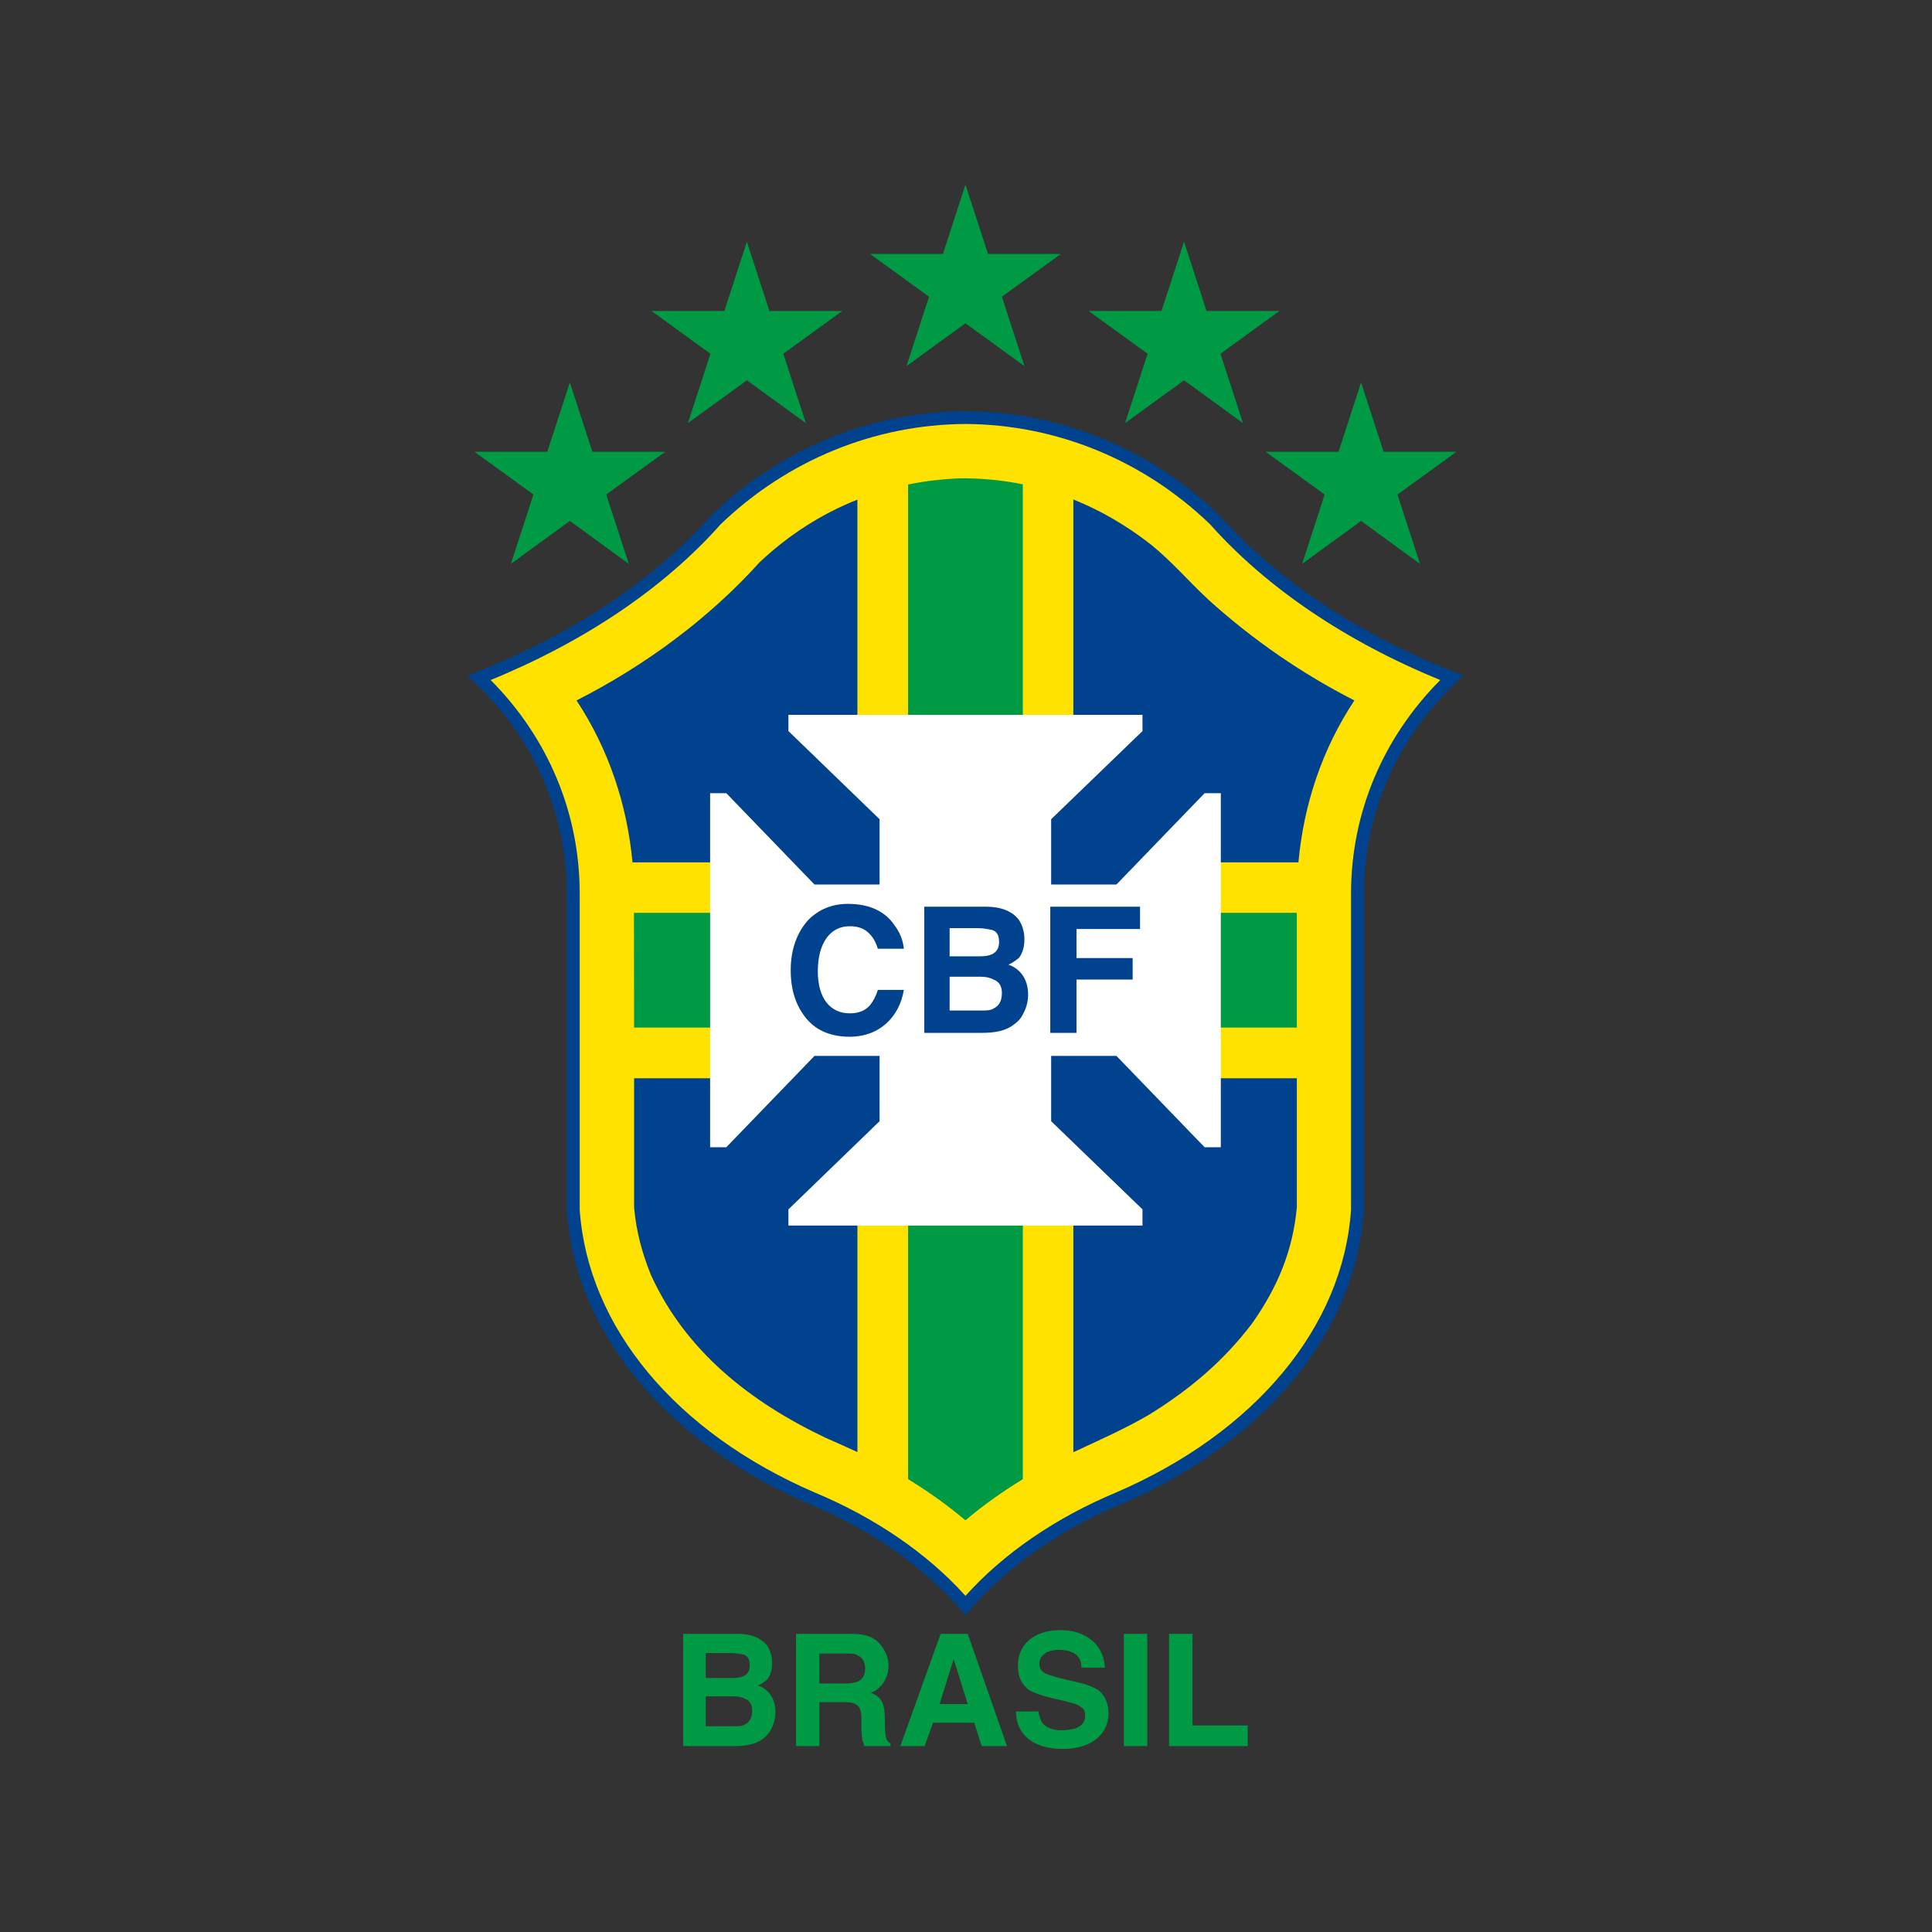<?xml version="1.0" encoding="UTF-8"?> <svg xmlns="http://www.w3.org/2000/svg" xmlns:xlink="http://www.w3.org/1999/xlink" version="1.1" id="图层_1" x="0px" y="0px" width="800px" height="800px" viewBox="0 0 800 800" xml:space="preserve"><rect x="0" y="0" width="800" height="800" fill="#333333" stroke="none"/> <g> <path fill-rule="evenodd" clip-rule="evenodd" fill="#00428E" d="M294.696,213.229l-0.072,0.072l-0.074,0.074 c-23.538,26.597-57.058,49.042-97.064,64.854l-3.936,1.531l3.061,2.914c24.558,23.246,38.111,54.29,38.111,87.298v131.167v0.076 c3.424,50.569,41.026,96.043,100.636,121.691c25.358,10.64,46.927,25.652,62.377,43.505l2.039,2.332l2.043-2.332 c15.446-17.853,37.013-32.865,62.374-43.505c59.61-25.648,97.209-71.122,100.563-121.691v-0.076V369.972 c0.072-33.009,13.555-64.053,38.181-87.298l2.988-2.914l-3.859-1.531c-40.009-15.812-73.598-38.257-97.137-64.854l-0.072-0.074 l-0.072-0.072c-28.563-27.473-65.874-42.775-105.009-42.995C360.572,170.454,323.262,185.756,294.696,213.229L294.696,213.229z"></path> <path fill-rule="evenodd" clip-rule="evenodd" fill="#FFE200" d="M399.775,175.556c37.746,0.218,73.746,15.011,101.287,41.536 c23.396,26.305,56.257,48.531,95.316,64.49c-23.827,23.975-36.942,55.163-36.942,88.391c0,0,0,130.66,0,130.951 c-3.283,48.533-39.643,92.254-97.354,117.103c-25.073,10.492-46.496,25.213-62.308,42.774 c-15.813-17.562-37.31-32.282-62.377-42.774c-57.641-24.849-94.002-68.569-97.355-117.103c0-0.291,0-130.951,0-130.951 c0-33.229-13.043-64.416-36.873-88.391c38.987-15.959,71.924-38.185,95.242-64.49C326.031,190.566,362.029,175.773,399.775,175.556 L399.775,175.556z M355.032,206.889v92.035h89.414v-92.109c11.438,4.591,22.222,10.931,32.206,18.729 c8.603,6.995,15.672,15.302,23.756,22.809c18.219,16.469,38.548,30.533,60.41,41.682c-13.404,20.258-20.984,43.139-23.173,67.042 h-35.049v89.411h34.395v53.414c-1.678,18.219-8.092,33.304-18.58,48.169c-12.028,15.812-26.159,27.617-42.997,37.965 c-10.056,5.831-20.552,10.42-30.968,15.305v-96.774h-89.414v96.698c-2.039-0.946-4.153-1.893-6.266-2.84l-7.069-3.135 c-30.896-14.721-57.787-35.705-72.214-67.479c-3.716-9.254-6.048-17.996-6.923-27.908v-53.414h34.323v-89.411h-34.978 c-2.26-23.977-9.837-46.784-23.174-67.042c28.2-14.356,54.653-33.74,75.858-57.275 C326.687,221.391,340.313,212.718,355.032,206.889L355.032,206.889z"></path> <path fill-rule="evenodd" clip-rule="evenodd" fill="#009944" d="M484.088,723.031v-46.492h9.689v37.966h22.884v8.526H484.088 L484.088,723.031z M475.054,676.539v46.492h-9.696v-46.492H475.054L475.054,676.539z M420.691,708.677h9.25 c0.438,1.969,0.806,3.499,1.605,4.661c1.533,1.969,4.226,3.136,8.091,3.136c2.332,0,4.298-0.436,5.831-0.803 c2.692-1.166,3.858-2.696,3.858-5.392c0-1.603-0.36-2.696-1.894-3.499c-1.166-1.162-3.498-1.529-6.19-2.329l-5.104-1.166 c-5.031-1.166-8.091-2.332-10.056-3.498c-3.06-2.332-4.593-5.392-4.593-10.057c0-8.526,6.198-14.721,17.78-14.721 c9.696,0,17.78,5.467,18.22,15.523H447.8c0-3.135-1.166-5.028-3.498-6.194c-1.534-0.803-3.499-1.166-5.831-1.166 c-5.032,0-8.092,2.332-8.092,5.755c0,1.605,0.728,3.135,2.333,3.935c0.727,0.367,3.06,1.166,5.759,1.896l8.163,1.969 c3.491,0.728,6.19,1.894,8.156,3.06c2.699,2.332,4.232,5.464,4.232,9.692c0,8.523-6.997,14.718-18.946,14.718 C428.047,724.197,420.691,718.366,420.691,708.677L420.691,708.677z M372.813,723.031l16.688-46.492h11.222l16.253,46.492h-10.495 l-3.06-9.693h-17.054l-3.499,9.693H372.813L372.813,723.031z M394.893,687.035l-5.829,18.583h11.66L394.893,687.035 L394.893,687.035z M352.482,676.539c6.558,0,9.619,1.605,11.951,4.302c1.967,2.332,3.499,5.392,3.499,8.89 c0,4.298-2.332,9.329-7.36,11.223c4.299,1.529,5.829,4.298,5.829,10.855v3.063c0,1.966,0.365,3.495,0.365,4.298 c0.363,1.166,0.801,2.332,1.967,2.696v1.166h-10.859c-0.363-1.166-0.363-1.894-0.801-2.332c0-1.53-0.365-2.696-0.365-4.226v-4.298 c0-5.759-1.53-7.36-7.359-7.36h-10.056v18.216h-9.691v-46.492H352.482L352.482,676.539z M350.515,684.702h-11.222v12.389h10.857 c2.333,0,3.862-0.363,5.028-0.803c1.895-0.727,3.061-2.695,3.061-5.392c0-2.695-1.166-4.664-3.061-5.392 C354.377,684.702,352.482,684.702,350.515,684.702L350.515,684.702z M303.512,702.411h-11.294v12.385h11.294 c2.115,0,3.79,0,4.884-0.727c2.041-1.022,3.06-2.769,3.06-5.831c0-2.404-1.019-4.153-3.06-4.809 C307.302,702.702,305.627,702.411,303.512,702.411L303.512,702.411z M305.627,676.539c5.465,0,9.619,1.749,12.023,4.885 c1.384,2.04,2.041,4.444,2.041,7.213c0,2.771-0.657,5.176-2.041,6.849c-1.021,0.731-2.041,1.75-3.788,2.408 c4.809,1.746,7.213,5.899,7.213,11.003c0,2.769-0.655,5.173-2.041,7.577c-0.655,1.386-1.748,2.404-3.061,3.498 c-3.133,2.404-7.285,3.06-12.096,3.06H282.89v-46.492H305.627L305.627,676.539z M302.494,684.482h-10.276v10.349h11.294 c4.155,0,6.925-1.386,6.925-5.173c0-2.407-0.657-3.79-2.406-4.521C306.282,684.847,304.606,684.482,302.494,684.482 L302.494,684.482z"></path> <polygon fill-rule="evenodd" clip-rule="evenodd" fill="#009944" points="324.354,146.479 333.682,175.19 309.271,157.481 284.859,175.19 294.185,146.479 269.774,128.772 299.944,128.772 309.271,100.061 318.597,128.772 348.766,128.772 324.354,146.479 "></polygon> <polygon fill-rule="evenodd" clip-rule="evenodd" fill="#009944" points="475.198,146.479 465.869,175.19 490.279,157.481 514.689,175.19 505.368,146.479 529.778,128.772 499.608,128.772 490.279,100.061 480.95,128.772 450.788,128.772 475.198,146.479 "></polygon> <polygon fill-rule="evenodd" clip-rule="evenodd" fill="#009944" points="548.508,204.774 539.179,233.486 563.589,215.707 588,233.486 578.67,204.774 603.087,187.068 572.918,187.068 563.589,158.356 554.26,187.068 524.09,187.068 548.508,204.774 "></polygon> <polygon fill-rule="evenodd" clip-rule="evenodd" fill="#009944" points="251.047,204.774 260.373,233.486 235.963,215.707 211.551,233.486 220.878,204.774 196.466,187.068 226.635,187.068 235.963,158.356 245.291,187.068 275.458,187.068 251.047,204.774 "></polygon> <polygon fill-rule="evenodd" clip-rule="evenodd" fill="#009944" points="414.86,122.869 424.189,151.579 399.775,133.872 375.365,151.579 384.692,122.869 360.28,105.161 390.448,105.161 399.775,76.449 409.101,105.161 439.27,105.161 414.86,122.869 "></polygon> <path fill-rule="evenodd" clip-rule="evenodd" fill="#009944" d="M376.02,200.623V377.99H262.488l0.072,47.51h113.46v186.986 c8.307,5.101,16.25,10.712,23.755,17.054c7.433-6.342,15.452-11.953,23.759-17.054V425.5h113.457v-47.51H423.534V200.549 c-8.674-1.749-17.564-2.624-26.746-2.478C389.721,198.436,382.724,199.237,376.02,200.623L376.02,200.623z"></path> <polygon fill-rule="evenodd" clip-rule="evenodd" fill="#FFFFFF" points="498.809,328.437 462.298,366.256 435.26,366.256 435.26,339.222 473.082,302.714 473.082,296.009 326.467,296.009 326.467,302.714 364.214,339.222 364.214,366.256 337.252,366.256 300.745,328.437 294.041,328.437 294.041,475.052 300.745,475.052 337.252,437.234 364.214,437.234 364.214,464.268 326.467,500.775 326.467,507.481 473.082,507.481 473.082,500.775 435.26,464.268 435.26,437.234 462.298,437.234 498.809,475.052 505.511,475.052 505.511,328.437 498.809,328.437 "></polygon> <path fill-rule="evenodd" clip-rule="evenodd" fill="#00428E" d="M327.415,401.745c0-8.89,2.77-15.886,7.361-20.914 c4.299-4.228,9.691-6.558,16.321-6.558c8.892,0,15.45,3.06,19.312,8.89c2.332,3.133,3.499,6.194,3.862,9.691h-10.785 c-0.801-2.696-1.967-4.663-3.133-5.829c-1.967-2.333-4.663-3.499-8.525-3.499c-8.089,0-13.191,6.995-13.191,18.655 c0,11.588,5.467,17.415,13.191,17.415c3.862,0,6.558-1.166,8.525-3.495c1.167-1.533,2.333-3.499,3.133-6.194h10.785 c-1.895,11.219-10.056,19.382-22.443,19.382c-7.36,0-13.555-2.332-17.78-7.36C329.748,416.829,327.415,410.271,327.415,401.745 L327.415,401.745z M405.969,404.44h-12.752v13.991h12.752c2.333,0,4.226,0,5.392-0.8c2.333-1.166,3.499-3.063,3.499-6.558 c0-2.699-1.166-4.665-3.499-5.467C410.195,404.876,408.302,404.44,405.969,404.44L405.969,404.44z M408.302,375.439 c6.19,0,10.854,1.894,13.555,5.392c1.525,2.332,2.332,5.028,2.332,8.161c0,3.06-0.807,5.829-2.332,7.724 c-1.166,0.803-2.333,1.969-4.298,2.696c5.464,1.967,8.156,6.63,8.156,12.389c0,3.135-0.799,5.83-2.333,8.526 c-0.799,1.602-1.965,2.768-3.491,3.862c-3.498,2.768-8.091,3.498-13.555,3.498h-23.613v-52.249H408.302L408.302,375.439z M404.803,384.328h-11.586v11.66h12.752c4.665,0,7.725-1.604,7.725-5.829c0-2.697-0.728-4.299-2.7-5.028 C409.029,384.693,407.135,384.328,404.803,384.328L404.803,384.328z M434.901,427.688v-52.249h37.166v9.254h-26.311v12.023H469 v8.891h-23.244v22.081H434.901L434.901,427.688z"></path> </g> </svg> 